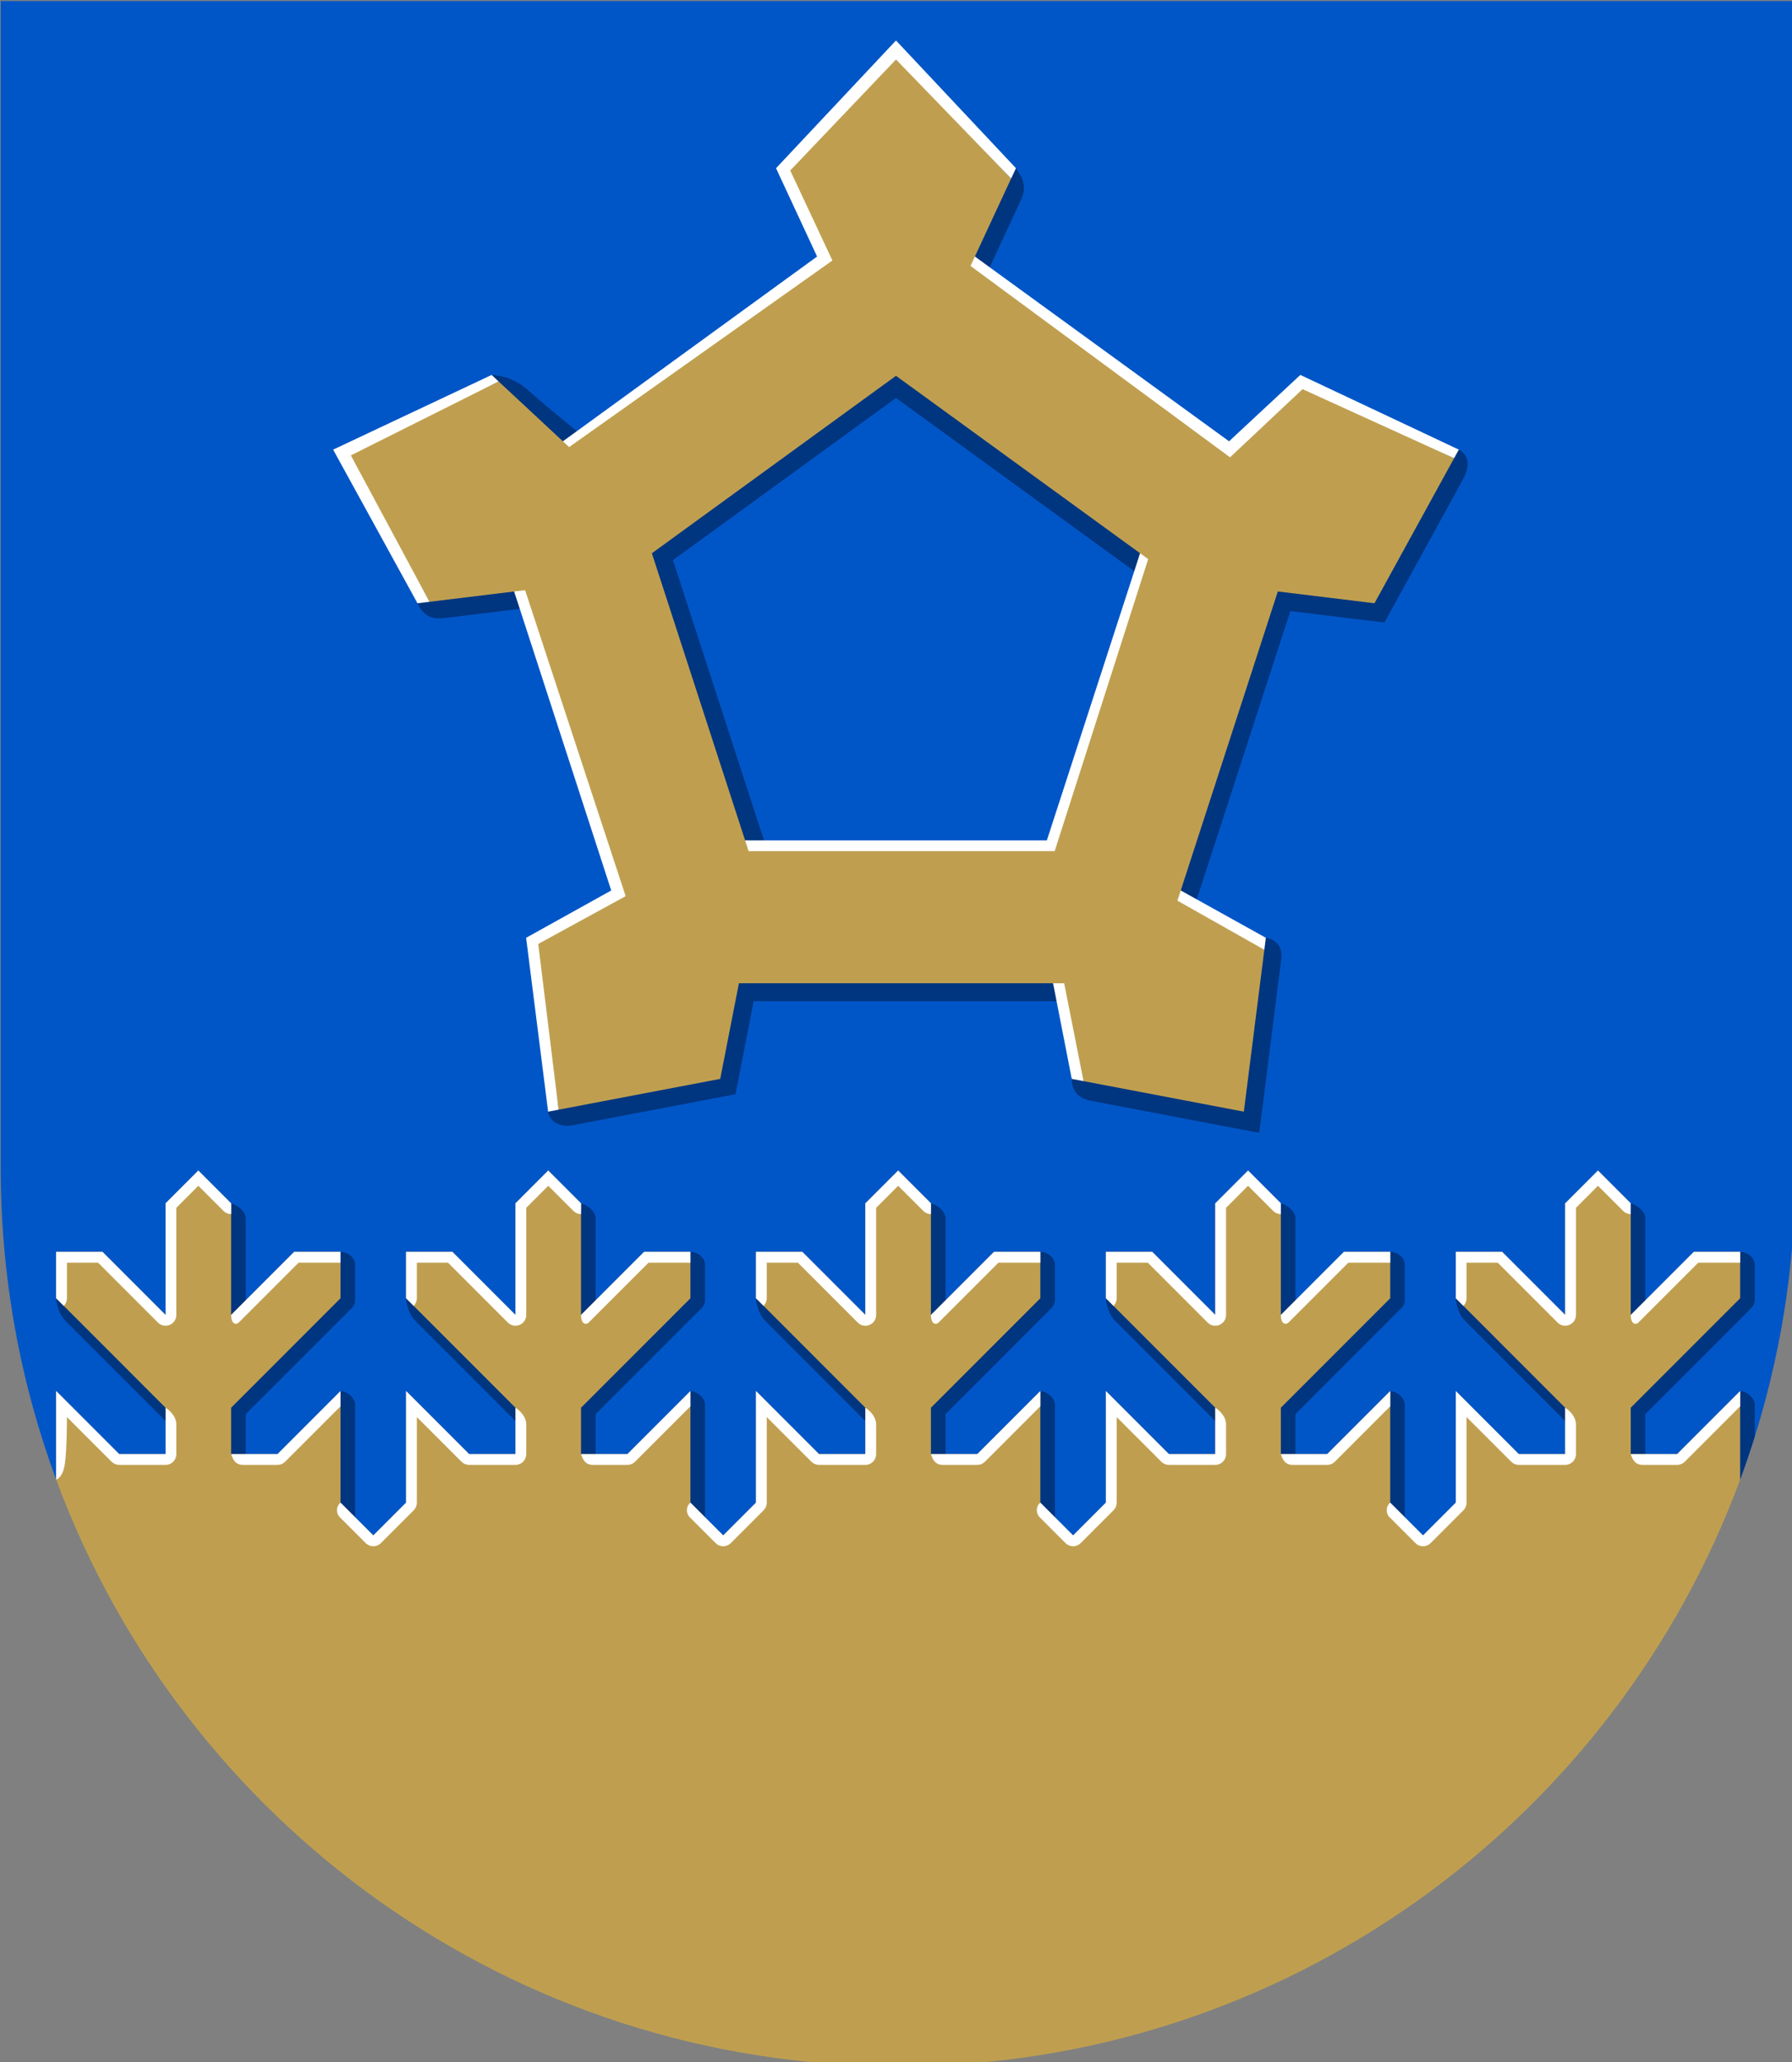 <?xml version="1.0" encoding="UTF-8" standalone="no"?>
<svg
   xmlns:dc="http://purl.org/dc/elements/1.1/"
   xmlns:cc="http://creativecommons.org/ns#"
   xmlns:rdf="http://www.w3.org/1999/02/22-rdf-syntax-ns#"
   xmlns:svg="http://www.w3.org/2000/svg"
   xmlns="http://www.w3.org/2000/svg"
   width="500"
   height="575"
   viewBox="0 0 132.292 152.135"
   version="1.1"
   id="svg847">
  <rect x="0" y="0" width="132.292" height="152.135" fill="#808080" stroke="none"/>
  <defs
     id="defs841" />
  <g
     id="layer1"
     transform="translate(-34.979,-49.271)">
    <path
       id="path1790"
       style="opacity:1;fill:#0056c7;fill-opacity:0.996;stroke:none;stroke-width:1;stroke-linecap:round;stroke-linejoin:round;stroke-miterlimit:4;stroke-dasharray:none;paint-order:markers stroke fill"
       d="m 616.762,597.869 c 9.977,-26.998 15.441,-56.183 15.441,-86.648 V 186.223 h -500 V 511.221 c 0,30.465 5.464,59.65 15.441,86.648 0,0 34.23,30 234.559,30 200.329,0 234.559,-30 234.559,-30 z"
       transform="scale(0.265)" />
    <path
       style="color:#000000;font-style:normal;font-variant:normal;font-weight:normal;font-stretch:normal;font-size:medium;line-height:normal;font-family:sans-serif;font-variant-ligatures:normal;font-variant-position:normal;font-variant-caps:normal;font-variant-numeric:normal;font-variant-alternates:normal;font-variant-east-asian:normal;font-feature-settings:normal;font-variation-settings:normal;text-indent:0;text-align:start;text-decoration:none;text-decoration-line:none;text-decoration-style:solid;text-decoration-color:#000000;letter-spacing:normal;word-spacing:normal;text-transform:none;writing-mode:lr-tb;direction:ltr;text-orientation:mixed;dominant-baseline:auto;baseline-shift:baseline;text-anchor:start;white-space:normal;shape-padding:0;shape-margin:0;inline-size:0;clip-rule:nonzero;display:inline;overflow:visible;visibility:visible;opacity:1;isolation:auto;mix-blend-mode:normal;color-interpolation:sRGB;color-interpolation-filters:linearRGB;solid-color:#000000;solid-opacity:1;vector-effect:none;fill:#003580;fill-opacity:1;fill-rule:nonzero;stroke:none;stroke-width:0.265;stroke-linecap:square;stroke-linejoin:miter;stroke-miterlimit:4;stroke-dasharray:none;stroke-dashoffset:0;stroke-opacity:1;paint-order:markers stroke fill;color-rendering:auto;image-rendering:auto;shape-rendering:auto;text-rendering:auto;enable-background:accumulate;stop-color:#000000;stop-opacity:1"
       d="m 105.192,68.84 2.399,1.116 2.817,-6.057 c 0.36,-0.925 0.074,-1.497 -0.428,-2.218 z m -33.919,8.095 5.329,6.766 1.802,-1.937 c 0,0 -3.234,-2.607 -4.462,-3.723 -1.228,-1.117 -2.67,-1.106 -2.67,-1.106 z m 29.851,-1.572 -19.576,14.222 7.589,23.358 2.517,-0.818 -6.995,-21.529 16.466,-11.963 17.243,12.528 1.07,0.778 1.555,-2.14 -1.07,-0.778 z m -27.036,16.076 -8.289,2.342 c 0.353,0.74 0.868,1.232 1.945,1.096 l 6.664,-0.811 z M 114.044,120.495 H 88.438 l -12.994,10.796 c 0.094,0.655 0.767,1.201 1.84,0.996 l 11.991,-2.283 1.342,-6.863 h 23.428 l 0.056,5.731 c -0.01,1.194 0.876,1.514 1.45,1.623 l 12.39,2.359 1.62,-12.784 c 0.16,-1.13 -0.601,-1.541 -1.13,-1.608 l -5.433,-1.824 7.239,-22.281 6.943,0.845 5.812,-10.581 c 0.648,-1.194 0.244,-1.891 -0.315,-2.175 l -14.283,9.021 -7.504,23.095 z"
       id="path940" />
    <path
       id="path2003"
       style="color:#000000;font-style:normal;font-variant:normal;font-weight:normal;font-stretch:normal;font-size:medium;line-height:normal;font-family:sans-serif;font-variant-ligatures:normal;font-variant-position:normal;font-variant-caps:normal;font-variant-numeric:normal;font-variant-alternates:normal;font-variant-east-asian:normal;font-feature-settings:normal;font-variation-settings:normal;text-indent:0;text-align:start;text-decoration:none;text-decoration-line:none;text-decoration-style:solid;text-decoration-color:#000000;letter-spacing:normal;word-spacing:normal;text-transform:none;writing-mode:lr-tb;direction:ltr;text-orientation:mixed;dominant-baseline:auto;baseline-shift:baseline;text-anchor:start;white-space:normal;shape-padding:0;shape-margin:0;inline-size:0;clip-rule:nonzero;display:inline;overflow:visible;visibility:visible;opacity:1;isolation:auto;mix-blend-mode:normal;color-interpolation:sRGB;color-interpolation-filters:linearRGB;solid-color:#000000;solid-opacity:1;vector-effect:none;fill:#003580;fill-opacity:1;fill-rule:nonzero;stroke:none;stroke-width:3.78;stroke-linecap:butt;stroke-linejoin:round;stroke-miterlimit:4;stroke-dasharray:none;stroke-dashoffset:0;stroke-opacity:1;color-rendering:auto;image-rendering:auto;shape-rendering:auto;text-rendering:auto;enable-background:accumulate;stop-color:#000000"
       transform="scale(0.265)"
       d="m 586.287,520.961 -1.926,31.607 h 5.994 v -27.426 c 0,-2.162 -2.751,-3.913 -4.068,-4.182 z m 30.473,13.514 -1.926,12.211 -29.594,29.594 c -0.562,0.562 -0.878,1.323 -0.879,2.117 v 12.92 h 5.994 v -11.68 l 29.594,-29.594 c 0.562,-0.562 0.878,-1.323 0.879,-2.117 V 538 c 0,-1.878 -2.009,-3.528 -4.068,-3.525 z m -79.211,12.914 c 0,0 0.138,3.843 2.623,6.328 l 28.799,28.799 2.244,-6.236 z m 79.211,25.832 c 0.002,4.244 -3.047,17.049 0.002,24.648 1.457,-3.943 2.805,-7.938 4.066,-11.971 v -8.881 c 0,-2.015 -2.416,-3.798 -4.068,-3.797 z m -322.9,-52.26 -1.925,31.607 h 5.994 v -27.425 c 0,-2.162 -2.751,-3.914 -4.069,-4.183 z m 30.473,13.514 -1.926,12.21 -29.594,29.594 c -0.562,0.562 -0.878,1.324 -0.878,2.119 v 12.918 h 5.994 v -11.678 l 29.594,-29.594 c 0.562,-0.562 0.878,-1.324 0.878,-2.119 v -9.925 c 0,-1.878 -2.009,-3.528 -4.068,-3.525 z m -79.211,12.914 c 0,0 0.138,3.844 2.623,6.329 l 28.798,28.798 2.245,-6.237 z m 79.211,25.832 -1.926,31.604 5.994,4 v -31.807 c 0,-2.015 -2.416,-3.798 -4.068,-3.796 z m -127.947,-52.26 -1.925,31.607 h 5.994 v -27.425 c 0,-2.162 -2.751,-3.914 -4.069,-4.183 z m 30.473,13.514 -1.926,12.21 -29.594,29.594 c -0.562,0.562 -0.878,1.324 -0.878,2.119 v 12.918 h 5.994 v -11.678 l 29.594,-29.594 c 0.562,-0.562 0.878,-1.324 0.878,-2.119 v -9.925 c 0,-1.878 -2.009,-3.528 -4.068,-3.525 z m -79.211,12.914 c 0,0 0.138,3.844 2.623,6.329 l 28.798,28.798 2.245,-6.237 z m 79.211,25.832 -1.926,31.604 5.994,4 v -31.807 c 0,-2.015 -2.416,-3.798 -4.068,-3.796 z m 261.955,-52.26 -1.925,31.607 h 5.994 v -27.425 c 0,-2.162 -2.751,-3.914 -4.069,-4.183 z m 30.473,13.514 -1.926,12.21 -29.594,29.594 c -0.562,0.562 -0.878,1.324 -0.878,2.119 v 12.918 h 5.994 v -11.678 l 29.594,-29.594 c 0.562,-0.562 0.878,-1.324 0.878,-2.119 v -9.925 c 0,-1.878 -2.009,-3.528 -4.068,-3.525 z m -79.211,12.914 c 0,0 0.138,3.844 2.623,6.329 l 28.798,28.798 2.245,-6.237 z m 79.211,25.832 -1.926,31.604 5.994,4 v -31.807 c 0,-2.015 -2.416,-3.798 -4.068,-3.796 z m -127.949,-52.26 -1.925,31.607 h 5.994 v -27.425 c 0,-2.162 -2.751,-3.914 -4.069,-4.183 z m 30.473,13.514 -1.926,12.21 -29.594,29.594 c -0.562,0.562 -0.878,1.324 -0.878,2.119 v 12.918 h 5.994 v -11.678 l 29.594,-29.594 c 0.562,-0.562 0.878,-1.324 0.878,-2.119 v -9.925 c 0,-1.878 -2.009,-3.528 -4.068,-3.525 z m -79.211,12.914 c 0,0 0.138,3.844 2.623,6.329 l 28.798,28.798 2.245,-6.237 z m 79.211,25.832 -1.926,31.604 5.994,4 v -31.807 c 0,-2.015 -2.416,-3.798 -4.068,-3.796 z" />
    <path
       id="path844"
       style="opacity:1;fill:#bf9f4f;fill-opacity:1;stroke:none;stroke-width:1;stroke-linecap:round;stroke-linejoin:round;stroke-miterlimit:4;stroke-dasharray:none;paint-order:markers stroke fill"
       d="M 616.762,597.869 V 573.221 l -17.559,17.557 h -12.916 v -12.914 l 30.475,-30.475 V 534.475 H 603.846 l -17.559,17.557 v -31.07 l -9.131,-9.133 -9.133,9.133 v 31.07 l -17.559,-17.557 h -12.914 v 12.914 l 30.473,30.475 v 12.914 H 555.107 L 537.551,573.221 v 31.07 l -9.133,9.133 -9.133,-9.133 V 573.221 l -17.559,17.557 H 488.812 v -12.914 l 30.473,-30.475 v -12.914 h -12.916 l -17.557,17.557 v -31.07 l -9.133,-9.133 -9.133,9.133 v 31.07 l -17.557,-17.557 h -12.916 v 12.914 l 30.473,30.475 v 12.914 H 457.631 L 440.074,573.221 v 31.07 l -9.133,9.133 -9.133,-9.133 V 573.221 l -17.557,17.557 h -12.916 v -12.914 l 30.473,-30.475 v -12.914 h -12.916 l -17.557,17.557 v -31.07 l -9.133,-9.133 -9.133,9.133 v 31.07 l -17.557,-17.557 h -12.916 v 12.914 l 30.473,30.475 v 12.914 H 360.154 L 342.598,573.221 v 31.07 l -9.133,9.133 -9.133,-9.133 V 573.221 l -17.557,17.557 h -12.916 v -12.914 l 30.473,-30.475 v -12.914 h -12.914 l -17.559,17.557 v -31.07 l -9.133,-9.133 -9.133,9.133 v 31.07 l -17.557,-17.557 h -12.916 v 12.914 l 30.473,30.475 v 12.914 h -12.914 l -17.559,-17.557 v 31.07 l -9.133,9.133 -9.133,-9.133 V 573.221 l -17.557,17.557 h -12.916 v -12.914 l 30.473,-30.475 v -12.914 h -12.914 l -17.559,17.557 v -31.07 l -9.133,-9.133 -9.133,9.133 v 31.07 l -17.557,-17.557 h -12.916 v 12.914 l 30.473,30.475 v 12.914 H 165.203 L 147.645,573.221 v 24.648 c 35.24,95.361 126.952,163.354 234.559,163.354 107.606,0 199.319,-67.993 234.559,-163.354 z"
       transform="scale(0.265)" />
    <path
       id="path852"
       style="opacity:1;fill:#bf9f4f;fill-opacity:1;stroke:none;stroke-width:0.265;stroke-linecap:butt;stroke-linejoin:miter;stroke-miterlimit:4;stroke-dasharray:none;paint-order:markers stroke fill"
       d="m 101.124,53.46 -8.209,8.39 3.186,6.549 -19.566,13.432 -4.748,-4.418 -11.211,5.333 6.109,10.926 6.25,-0.761 8.069,22.259 -6.483,3.792 1.697,12.181 11.931,-2.272 1.379,-7.054 h 23.194 l 2.249,7.22 11.833,2.253 1.513,-11.945 -6.171,-4.376 7.167,-22.059 7.135,0.869 5.878,-10.702 -11.252,-5.341 -5.462,5.097 -18.664,-14.635 2.676,-5.755 z m 0,23.538 18.021,13.093 -6.583,21.887 -22.576,-0.702 -6.883,-21.185 z" />
    <path
       id="path955"
       style="color:#000000;font-style:normal;font-variant:normal;font-weight:normal;font-stretch:normal;font-size:medium;line-height:normal;font-family:sans-serif;font-variant-ligatures:normal;font-variant-position:normal;font-variant-caps:normal;font-variant-numeric:normal;font-variant-alternates:normal;font-variant-east-asian:normal;font-feature-settings:normal;font-variation-settings:normal;text-indent:0;text-align:start;text-decoration:none;text-decoration-line:none;text-decoration-style:solid;text-decoration-color:#000000;letter-spacing:normal;word-spacing:normal;text-transform:none;writing-mode:lr-tb;direction:ltr;text-orientation:mixed;dominant-baseline:auto;baseline-shift:baseline;text-anchor:start;white-space:normal;shape-padding:0;shape-margin:0;inline-size:0;clip-rule:nonzero;display:inline;overflow:visible;visibility:visible;opacity:1;isolation:auto;mix-blend-mode:normal;color-interpolation:sRGB;color-interpolation-filters:linearRGB;solid-color:#000000;solid-opacity:1;vector-effect:none;fill:#ffffff;fill-opacity:1;fill-rule:nonzero;stroke:none;stroke-width:0.265;stroke-linecap:square;stroke-linejoin:miter;stroke-miterlimit:4;stroke-dasharray:none;stroke-dashoffset:0;stroke-opacity:1;paint-order:markers stroke fill;color-rendering:auto;image-rendering:auto;shape-rendering:auto;text-rendering:auto;enable-background:accumulate;stop-color:#000000;stop-opacity:1"
       d="m 101.124,52.257 -8.856,9.424 3.031,6.517 -18.764,13.633 0.458,0.426 19.436,-13.766 -3.112,-6.642 7.808,-8.19 8.501,8.784 0.355,-0.763 z m 5.825,15.941 -0.322,0.693 19.158,14.121 5.353,-5.029 11.189,5.094 0.347,-0.633 -11.7,-5.511 -5.262,4.896 z m -35.676,8.736 -11.7,5.511 6.226,11.335 0.886,-0.108 -5.804,-10.802 10.906,-5.457 z m 47.872,13.156 -6.883,21.185 H 89.987 l 0.258,0.794 h 22.594 l 6.903,-21.546 z m -45.401,2.723 -0.809,0.098 7.167,22.059 -6.283,3.491 1.625,12.83 0.773,-0.147 -1.503,-12.229 6.453,-3.526 z m 48.158,22.91 6.415,3.623 0.112,-0.885 -6.283,-3.491 z m -9.181,6.095 1.379,7.054 0.871,0.166 -1.431,-7.22 z" />
    <g
       id="g1878">
      <path
         id="path1888"
         style="color:#000000;font-style:normal;font-variant:normal;font-weight:normal;font-stretch:normal;font-size:medium;line-height:normal;font-family:sans-serif;font-variant-ligatures:normal;font-variant-position:normal;font-variant-caps:normal;font-variant-numeric:normal;font-variant-alternates:normal;font-variant-east-asian:normal;font-feature-settings:normal;font-variation-settings:normal;text-indent:0;text-align:start;text-decoration:none;text-decoration-line:none;text-decoration-style:solid;text-decoration-color:#000000;letter-spacing:normal;word-spacing:normal;text-transform:none;writing-mode:lr-tb;direction:ltr;text-orientation:mixed;dominant-baseline:auto;baseline-shift:baseline;text-anchor:start;white-space:normal;shape-padding:0;shape-margin:0;inline-size:0;clip-rule:nonzero;display:inline;overflow:visible;visibility:visible;opacity:1;isolation:auto;mix-blend-mode:normal;color-interpolation:sRGB;color-interpolation-filters:linearRGB;solid-color:#000000;solid-opacity:1;vector-effect:none;fill:#ffffff;fill-opacity:1;fill-rule:nonzero;stroke:none;stroke-width:3.78;stroke-linecap:round;stroke-linejoin:round;stroke-miterlimit:4;stroke-dasharray:none;stroke-dashoffset:0;stroke-opacity:1;color-rendering:auto;image-rendering:auto;shape-rendering:auto;text-rendering:auto;enable-background:accumulate;stop-color:#000000;stop-opacity:1"
         d="m 187.25,511.828 -9.133,9.133 v 31.07 l -17.557,-17.557 h -12.916 v 12.914 l 2.119,2.119 c 0.563,-0.562 0.88,-1.324 0.881,-2.119 v -9.914 h 8.674 l 16.676,16.676 c 1.889,1.891 5.12,0.555 5.123,-2.117 v -29.83 l 6.135,-6.135 7.012,7.012 c 0.562,0.561 1.324,0.877 2.119,0.877 v -2.996 z m 97.477,0 -9.131,9.133 v 31.07 h -0.002 v -0.002 l -17.555,-17.555 h -0.002 -12.914 v 12.914 l 2.119,2.119 c 0.563,-0.562 0.88,-1.324 0.881,-2.119 v -9.914 h 8.674 l 16.676,16.676 c 1.889,1.891 5.12,0.555 5.123,-2.117 v -29.83 l 6.135,-6.135 7.012,7.012 c 0.562,0.561 1.323,0.876 2.117,0.877 v -2.996 l -9.131,-9.133 z m 97.477,0 -9.133,9.133 v 31.07 l -17.557,-17.557 h -12.916 v 12.914 l 2.119,2.119 c 0.563,-0.562 0.88,-1.324 0.881,-2.119 v -9.914 h 8.674 l 16.676,16.676 c 1.889,1.891 5.12,0.555 5.123,-2.117 v -29.83 l 6.135,-6.135 7.012,7.012 c 0.562,0.561 1.324,0.877 2.119,0.877 v -2.996 z m 97.477,0 -9.133,9.133 v 31.07 l -17.557,-17.557 h -12.916 v 12.914 l 2.119,2.119 c 0.563,-0.562 0.88,-1.324 0.881,-2.119 v -9.914 h 8.674 l 16.676,16.676 c 1.889,1.891 5.12,0.555 5.123,-2.117 v -29.83 l 6.135,-6.135 7.012,7.012 c 0.562,0.561 1.324,0.877 2.119,0.877 v -2.996 z m 97.477,0 v 0.002 l 0.002,-0.002 z m 0,0.002 -9.131,9.131 v 31.07 h -0.002 v -0.002 l -17.559,-17.555 h -12.912 v 12.914 l 2.119,2.119 c 0.563,-0.562 0.88,-1.324 0.881,-2.119 v -9.914 h 8.674 l 16.676,16.676 c 1.889,1.891 5.12,0.555 5.123,-2.117 v -29.83 l 6.135,-6.135 7.012,7.012 c 0.561,0.561 1.322,0.876 2.115,0.877 v -2.996 z m -363.217,22.645 -17.557,17.557 c 0,2.553 1.337,2.854 2.119,2.119 l 16.684,-16.676 h 11.67 v -3 z m 97.479,0 -17.557,17.557 c 0,2.553 1.337,2.854 2.119,2.119 l 16.684,-16.676 h 11.668 v -3 z m 97.475,0 -17.557,17.557 c 0,2.553 1.337,2.854 2.119,2.119 l 16.684,-16.676 h 11.67 v -3 z m 97.477,0 -17.557,17.557 c 0,2.553 1.337,2.854 2.119,2.119 l 16.684,-16.676 h 11.67 v -3 z m 97.477,0 -17.555,17.557 c 0,2.553 1.337,2.854 2.119,2.119 l 16.684,-16.676 h 11.668 v -3 z m -453.769,58.932 c 0.568,-4.069 0.568,-12.94 0.568,-12.94 l 12.439,12.432 c 0.562,0.562 1.323,0.878 2.117,0.879 h 12.92 c 1.654,-0.002 2.995,-1.344 2.996,-2.998 v -8.23 c 0,-2.875 -3,-4.686 -3,-4.686 v 12.914 h -12.914 -0.002 L 147.645,573.221 v 24.648 c 0,0 1.864,-0.394 2.432,-4.463 z m 76.779,-20.186 -17.557,17.557 h -12.916 c 0.454,1.331 1.063,3 3.348,3 h 9.57 c 0.795,-6.8e-4 1.557,-0.317 2.119,-0.879 l 15.436,-15.436 z m 115.742,0 v 31.07 l -9.133,9.133 -9.133,-9.133 c -1.299,1.06 -1.231,3.013 -0.248,3.996 l 7.26,7.26 c 1.172,1.172 3.072,1.172 4.244,0 l 9.131,-9.133 c 0.564,-0.563 0.88,-1.328 0.879,-2.125 v -23.822 l 12.439,12.432 c 0.562,0.562 1.323,0.878 2.117,0.879 h 12.92 c 1.654,-0.002 2.995,-1.344 2.996,-2.998 v -8.23 c 0,-2.875 -3,-4.686 -3,-4.686 v 12.914 H 360.154 Z m 79.211,0 -17.557,17.557 h -12.916 c 0.454,1.331 1.063,3 3.348,3 h 9.57 c 0.795,-6.8e-4 1.557,-0.317 2.119,-0.879 l 15.436,-15.436 z m 18.266,0 v 31.07 l -9.133,9.133 -9.133,-9.133 c -1.299,1.06 -1.231,3.013 -0.248,3.996 l 7.26,7.26 c 1.172,1.172 3.072,1.172 4.244,0 l 9.131,-9.133 c 0.564,-0.563 0.88,-1.328 0.879,-2.125 v -23.822 l 12.439,12.432 c 0.562,0.562 1.323,0.878 2.117,0.879 h 12.92 c 1.654,-0.002 2.995,-1.344 2.996,-2.998 v -8.23 c 0,-2.875 -3,-4.686 -3,-4.686 v 12.914 h -12.916 z m 79.211,0 -17.559,17.557 H 488.812 c 0.454,1.331 1.063,3 3.348,3 h 9.57 c 0.795,-6.8e-4 1.557,-0.317 2.119,-0.879 l 15.436,-15.436 z m -274.162,0.002 v 31.068 h -0.002 l -9.131,9.133 h -0.002 v -0.002 l -9.131,-9.129 c -1.297,1.06 -1.231,3.011 -0.248,3.994 l 7.26,7.26 c 1.172,1.172 3.072,1.172 4.244,0 l 9.131,-9.133 c 0.564,-0.563 0.88,-1.328 0.879,-2.125 V 580.467 l 12.439,12.432 c 0.562,0.562 1.323,0.878 2.117,0.879 h 12.92 c 1.654,-0.002 2.995,-1.344 2.996,-2.998 v -8.23 c 0,-2.875 -3,-4.686 -3,-4.686 v 12.914 h -0.002 -12.914 z m 79.209,0 -17.557,17.555 h -12.914 c 0.454,1.331 1.063,3 3.348,3 h 9.57 c 0.795,-6.8e-4 1.557,-0.317 2.119,-0.879 l 15.434,-15.434 z m 213.221,0 v 31.068 h -0.002 l -9.131,9.133 h -0.002 v -0.002 l -9.131,-9.129 c -1.297,1.06 -1.231,3.011 -0.248,3.994 l 7.26,7.26 c 1.172,1.172 3.072,1.172 4.244,0 l 9.131,-9.133 c 0.564,-0.563 0.88,-1.328 0.879,-2.125 V 580.467 l 12.439,12.432 c 0.562,0.562 1.323,0.878 2.117,0.879 h 12.92 c 1.654,-0.002 2.995,-1.344 2.996,-2.998 v -8.23 c 0,-2.875 -3,-4.686 -3,-4.686 v 12.914 h -0.002 -12.914 -0.002 z m 79.209,0 -17.555,17.555 h -0.004 -12.912 c 0.454,1.331 1.063,3 3.348,3 h 9.57 c 0.795,-6.8e-4 1.557,-0.317 2.119,-0.879 l 15.434,-15.434 z"
         transform="scale(0.265)" />
    </g>
  </g>
</svg>
